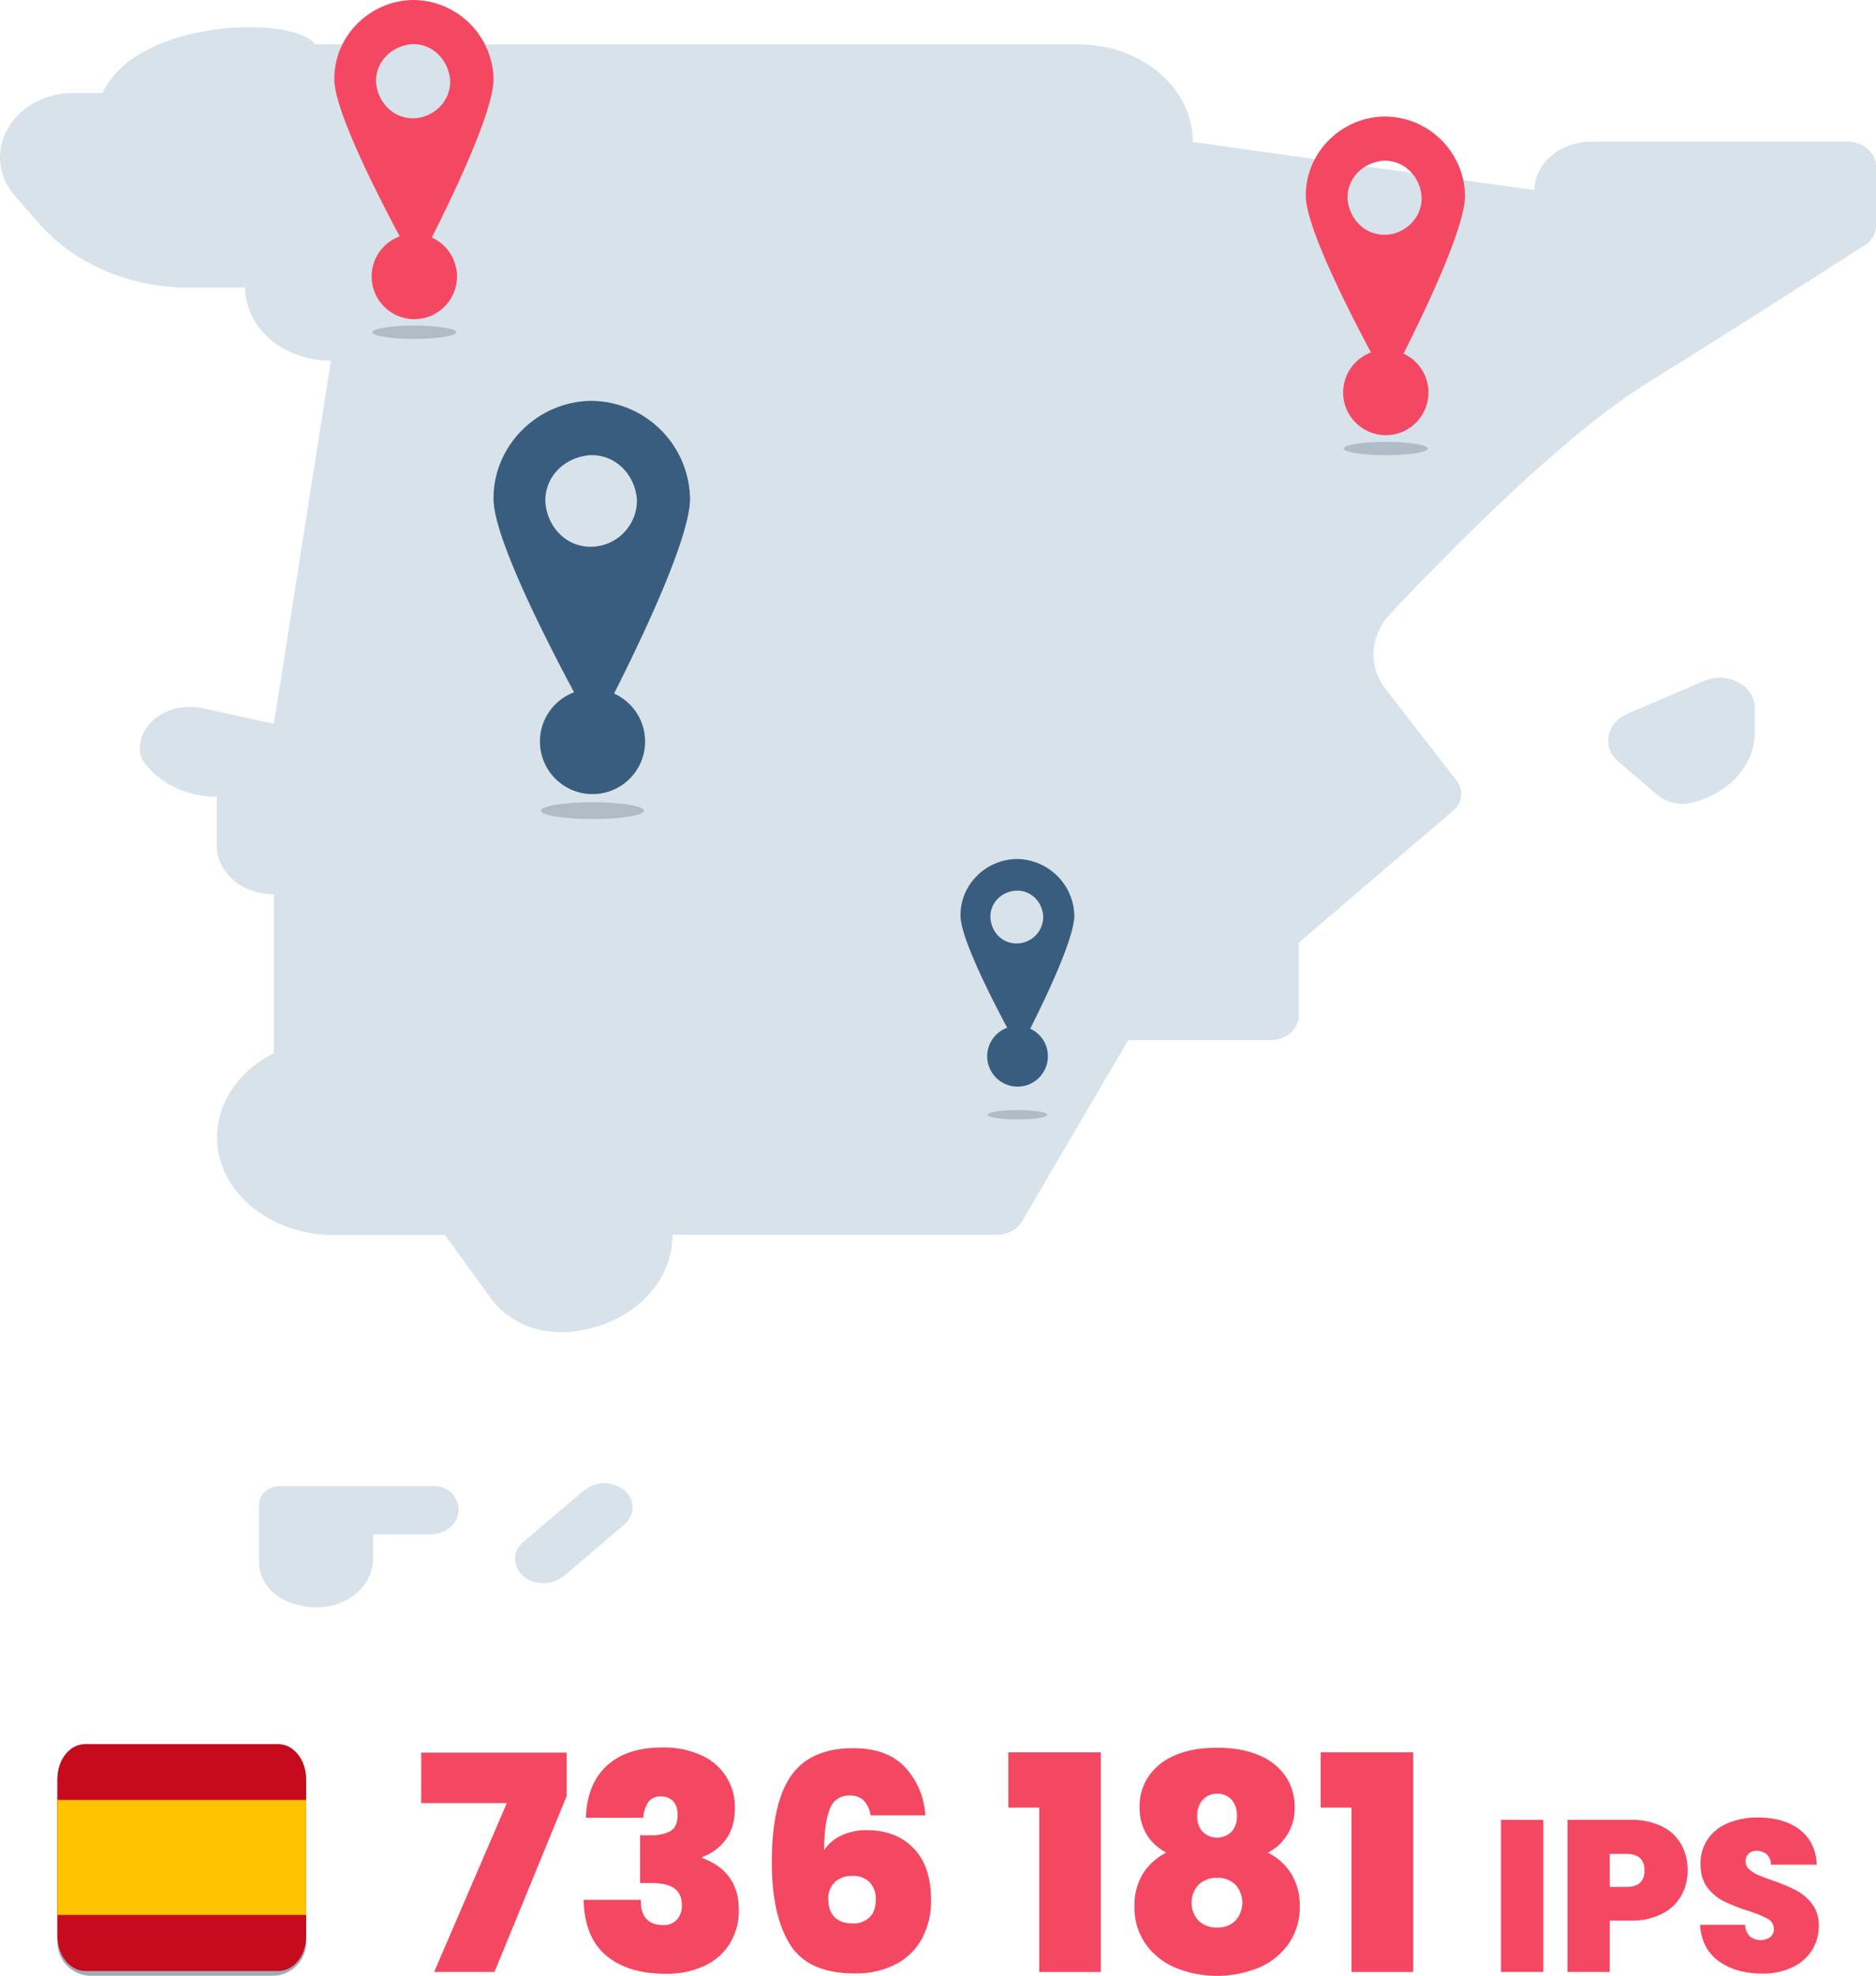 <svg id="landmarks-brazil" xmlns="http://www.w3.org/2000/svg" xmlns:xlink="http://www.w3.org/1999/xlink" viewBox="0 0 760.06 800.44"><defs><style>.cls-1{fill:none;}.cls-2{fill:#d8e2eb;}.cls-3{fill:#f44862;}.cls-4{fill:#afbcc6;}.cls-5{fill:#385d7e;}.cls-6{fill:#1b2f40;opacity:0.4;isolation:isolate;}.cls-7{clip-path:url(#clip-path);}.cls-8{fill:#c60b1e;}.cls-9{fill:#ffc400;}</style><clipPath id="clip-path" transform="translate(-19.94 -40.6)"><path class="cls-1" d="M144,825c0,7.8-5,14.07-11.25,14.07H54.45c-6.17,0-11.26-6.36-11.26-14.07V761.24c0-7.81,5-14.08,11.26-14.08h78.26c6.17,0,11.25,6.36,11.25,14.08V825Z"/></clipPath></defs><path class="cls-2" d="M271.8,643.5a13.24,13.24,0,0,0-15.5,1.1L232,665.2c-4.8,4.1-4.5,11,1.1,14.8a13.24,13.24,0,0,0,15.5-1.1l24.2-20.6C277.7,654.1,277.3,647.2,271.8,643.5Z" transform="translate(-19.94 -40.6)"/><path class="cls-2" d="M774.7,140.4a9.55,9.55,0,0,0,5.3-8.3V107.9c0-5.4-5.2-9.9-11.5-9.9H664.7c-12.7,0-23,8.8-23.1,19.6h-.1L503.2,98.1V98c0-21.7-20.7-39.4-46.2-39.4H147.6c-8-11.8-72.2-10.7-86.1,19.7H48.3c-24.1,1-36.7,25.2-22.2,41.8l9.8,11.2c14.3,16.3,36.7,25.8,60.5,25.8h22.8l.1.1c0,16.3,15.5,29.5,34.6,29.5l.1.1-23.1,147h-.1L102,327.5c-11.9-2.6-24.2,4.3-25.3,14.8a9.7,9.7,0,0,0,1.2,6.5c6,8.7,17.1,14.5,29.8,14.6l.1.1v19.7c0,10.9,10.3,19.7,23,19.7l.1.1v64.3h0c-13.9,6.9-23.2,19.8-23,34.6.3,21.7,21.7,39,47.1,39h45.2L219,566.8c5.9,8.1,16.1,13.2,27.3,13.5h0c25.5,0,46.1-17.6,46.1-39.4l.1-.1H423.7c4.4,0,8.4-2.1,10.3-5.4L477,462h57.6c6.4,0,11.5-4.4,11.5-9.9V422.5l62.5-53.4a8.71,8.71,0,0,0,1.4-12.4L581.5,320c-7.3-9.4-6.7-21.7,1.6-30.6C606,265,652.7,217.3,687,196,729.2,169.7,774.7,140.4,774.7,140.4Z" transform="translate(-19.94 -40.6)"/><path class="cls-2" d="M691.4,362.6a15.7,15.7,0,0,0,13.3,3.3c15-3.2,26.2-14.8,26.2-28.7v-9.8c0-9.1-11.2-15-20.7-10.9l-30.8,13.2c-8.7,3.7-10.6,13.7-3.7,19.5Z" transform="translate(-19.94 -40.6)"/><path class="cls-2" d="M195.6,642.6h-62c-4.8,0-8.7,3.3-8.7,7.4v23.4c0,6.4,3.9,12.4,10.5,15.5,17.8,8.3,35.7-2.5,35.7-16.8v-9.9h23.1c8.8,0,15.4-8.5,9-16.5A10.73,10.73,0,0,0,195.6,642.6Z" transform="translate(-19.94 -40.6)"/><circle class="cls-3" cx="561.46" cy="159" r="17.3"/><path class="cls-3" d="M580.8,87.8c-17.6.3-32.1,14.8-31.8,32.4S582.3,196,582.3,196s31.5-58.8,31.2-76.4A32.66,32.66,0,0,0,580.8,87.8Zm.6,47.9c-8.5.3-14.8-6.4-15.5-14.5-.3-8.5,6.4-14.8,14.5-15.5,8.5-.3,14.8,6.4,15.5,14.5h0C596.3,128.7,589.3,135.4,581.4,135.7Z" transform="translate(-19.94 -40.6)"/><ellipse class="cls-4" cx="561.46" cy="181.7" rx="17" ry="2.7"/><circle class="cls-3" cx="167.86" cy="112" r="17.3"/><path class="cls-3" d="M187.2,40.6c-17.6.3-32.1,14.8-31.8,32.4s33.3,75.8,33.3,75.8S220.2,90,219.9,72.4A32.73,32.73,0,0,0,187.2,40.6Zm.6,47.9c-8.5.3-14.8-6.4-15.5-14.5-.3-8.5,6.4-14.8,14.5-15.5,8.5-.3,14.8,6.4,15.5,14.5h0C202.7,81.5,195.7,88.2,187.8,88.5Z" transform="translate(-19.94 -40.6)"/><ellipse class="cls-4" cx="167.86" cy="134.6" rx="17" ry="2.7"/><circle class="cls-5" cx="240.06" cy="300.4" r="21.3"/><path class="cls-5" d="M259.2,203c-21.7.4-39.6,18.3-39.3,40S261,336.5,261,336.5s38.9-72.5,38.5-94.2A40.3,40.3,0,0,0,259.2,203Zm.8,59.1c-10.5.4-18.3-7.9-19.1-18-.4-10.5,7.9-18.3,18-19.1,10.5-.4,18.3,7.9,19.1,18h0A18.83,18.83,0,0,1,260,262.1Z" transform="translate(-19.94 -40.6)"/><ellipse class="cls-4" cx="240.06" cy="328.4" rx="20.9" ry="3.4"/><circle class="cls-5" cx="412.26" cy="427.9" r="12.3"/><path class="cls-5" d="M431.8,388.6c-12.6.2-23,10.6-22.7,23.2s23.8,54.1,23.8,54.1,22.5-42,22.3-54.6A23.49,23.49,0,0,0,431.8,388.6Zm.4,34.2c-6.1.2-10.6-4.5-11-10.4-.2-6.1,4.5-10.6,10.4-11,6.1-.2,10.6,4.5,11,10.4h0A10.79,10.79,0,0,1,432.2,422.8Z" transform="translate(-19.94 -40.6)"/><ellipse class="cls-4" cx="412.26" cy="451.6" rx="12.1" ry="1.9"/><path class="cls-6" d="M130.35,841H56.81a13.61,13.61,0,0,1-13.62-13.62V762.14a13.6,13.6,0,0,1,13.62-13.61h73.54A13.59,13.59,0,0,1,144,762.14v65.28A13.6,13.6,0,0,1,130.35,841Z" transform="translate(-19.94 -40.6)"/><g class="cls-7"><rect class="cls-8" x="0.65" y="705.93" width="139.72" height="93.15"/></g><g class="cls-7"><rect class="cls-9" x="0.65" y="729.17" width="139.72" height="46.57"/></g><path class="cls-3" d="M249.51,768.24l-29.22,71.21H195.83l29.45-68.4H190.59V750.6h58.92Z" transform="translate(-19.94 -40.6)"/><path class="cls-3" d="M265.82,755.89q8-7.36,22.39-7.36a36.33,36.33,0,0,1,16,3.22A22.73,22.73,0,0,1,317.67,773q0,8.28-4,13.21a19.82,19.82,0,0,1-9.13,6.63v.49q14.73,5.48,14.73,20.94a25.56,25.56,0,0,1-3.53,13.51,23.9,23.9,0,0,1-10.22,9.13,35.89,35.89,0,0,1-15.95,3.28q-15.21,0-24-7.36t-9.19-22.58h23.25c-.16,3.25.53,5.76,2.07,7.55s3.85,2.67,6.94,2.67a7.15,7.15,0,0,0,5.54-2.19,8.31,8.31,0,0,0,2-5.84q0-4.62-3-6.82t-9.67-2.19h-4.26V784.07h4.13a16.3,16.3,0,0,0,7.86-1.52q3.23-1.65,3.22-6.64,0-3.76-1.82-5.66a6.66,6.66,0,0,0-5-1.88,5.76,5.76,0,0,0-5.18,2.49,12.58,12.58,0,0,0-1.88,6.15H257.3Q257.78,763.26,265.82,755.89Z" transform="translate(-19.94 -40.6)"/><path class="cls-3" d="M369.89,770a7.76,7.76,0,0,0-5.72-2,8,8,0,0,0-8,5.36q-2.25,5.35-2.37,16.8a16.57,16.57,0,0,1,7.06-6A23.58,23.58,0,0,1,371.11,782q11.81,0,18.92,7.3t7.12,20.94A32.12,32.12,0,0,1,393.44,826a25.15,25.15,0,0,1-10.71,10.41,35.24,35.24,0,0,1-16.49,3.65q-18.87,0-26.23-11.74T332.64,795q0-23.85,7.79-35t25.08-11.2q14,0,21.24,7.85A31.15,31.15,0,0,1,394.84,776H372.69A11.85,11.85,0,0,0,369.89,770Zm-11.63,33a8.79,8.79,0,0,0-2.73,6.93c0,3.17.85,5.6,2.55,7.31s4.14,2.55,7.3,2.55a9.29,9.29,0,0,0,6.88-2.49c1.66-1.66,2.5-4,2.5-7.12a9.69,9.69,0,0,0-2.5-7.06,9.31,9.31,0,0,0-7-2.56A10.12,10.12,0,0,0,358.26,802.94Z" transform="translate(-19.94 -40.6)"/><path class="cls-3" d="M428.44,772.87v-22.4h37.49v89H441V772.87Z" transform="translate(-19.94 -40.6)"/><path class="cls-3" d="M481.63,772.51a21.7,21.7,0,0,1,3.47-12,23.78,23.78,0,0,1,10.53-8.65q7-3.23,17.4-3.22t17.41,3.22A23.84,23.84,0,0,1,541,760.52a21.78,21.78,0,0,1,3.47,12,20.1,20.1,0,0,1-10.84,18.62,23.51,23.51,0,0,1,9.62,8.76,24.66,24.66,0,0,1,3.29,12.91A25.84,25.84,0,0,1,542,828.07a28.08,28.08,0,0,1-12.11,9.68,44.85,44.85,0,0,1-33.72,0,28.08,28.08,0,0,1-12.11-9.68,25.84,25.84,0,0,1-4.5-15.27,24.57,24.57,0,0,1,3.29-12.91,23.48,23.48,0,0,1,9.61-8.76Q481.63,785.16,481.63,772.51Zm23.92,31.58a10.77,10.77,0,0,0-.06,14.55,10.17,10.17,0,0,0,7.54,2.8,10,10,0,0,0,7.49-2.8,10.94,10.94,0,0,0-.06-14.55,10.19,10.19,0,0,0-7.43-2.74A10.38,10.38,0,0,0,505.55,804.09Zm13.33-34.45a7.6,7.6,0,0,0-5.85-2.37,7.5,7.5,0,0,0-5.78,2.44,9.29,9.29,0,0,0-2.25,6.57,8.86,8.86,0,0,0,2.25,6.45,8.4,8.4,0,0,0,11.57,0,8.86,8.86,0,0,0,2.25-6.45A9.45,9.45,0,0,0,518.88,769.64Z" transform="translate(-19.94 -40.6)"/><path class="cls-3" d="M555,772.87v-22.4h37.49v89h-25V772.87Z" transform="translate(-19.94 -40.6)"/><path class="cls-3" d="M645.21,777.84v61.61H628.08V777.84Z" transform="translate(-19.94 -40.6)"/><path class="cls-3" d="M701.1,808.56a18.57,18.57,0,0,1-7.78,7.34,26.87,26.87,0,0,1-12.72,2.75h-8.47v20.8H655V777.84h25.6a27.74,27.74,0,0,1,12.63,2.63,17.89,17.89,0,0,1,7.82,7.25,21.25,21.25,0,0,1,2.63,10.66A20.51,20.51,0,0,1,701.1,808.56Zm-14.9-10.18q0-6.72-7.26-6.73h-6.81V805h6.81Q686.2,805,686.2,798.38Z" transform="translate(-19.94 -40.6)"/><path class="cls-3" d="M716.17,835q-6.9-5.12-7.43-14.63H727a6.77,6.77,0,0,0,1.92,4.71,6.94,6.94,0,0,0,8.17.31,3.91,3.91,0,0,0,1.53-3.28,4.65,4.65,0,0,0-2.53-4.19,44.47,44.47,0,0,0-8.22-3.32,73.9,73.9,0,0,1-9.74-3.89,18.67,18.67,0,0,1-6.47-5.51q-2.76-3.61-2.75-9.48a17.3,17.3,0,0,1,3-10.18,18.39,18.39,0,0,1,8.21-6.42A30.62,30.62,0,0,1,732,776.88q10.74,0,17.17,5T756,796H737.41a5.48,5.48,0,0,0-1.71-4.19,6.13,6.13,0,0,0-4.15-1.4,4.49,4.49,0,0,0-3.15,1.13,4.23,4.23,0,0,0-1.22,3.24,4,4,0,0,0,1.36,3A12.21,12.21,0,0,0,731.9,800q2,.91,5.94,2.31a73.11,73.11,0,0,1,9.66,4,19.79,19.79,0,0,1,6.55,5.5,14.14,14.14,0,0,1,2.76,9,18.14,18.14,0,0,1-2.76,9.88,18.86,18.86,0,0,1-7.95,6.9,27.75,27.75,0,0,1-12.28,2.53Q723.08,840.06,716.17,835Z" transform="translate(-19.94 -40.6)"/></svg>